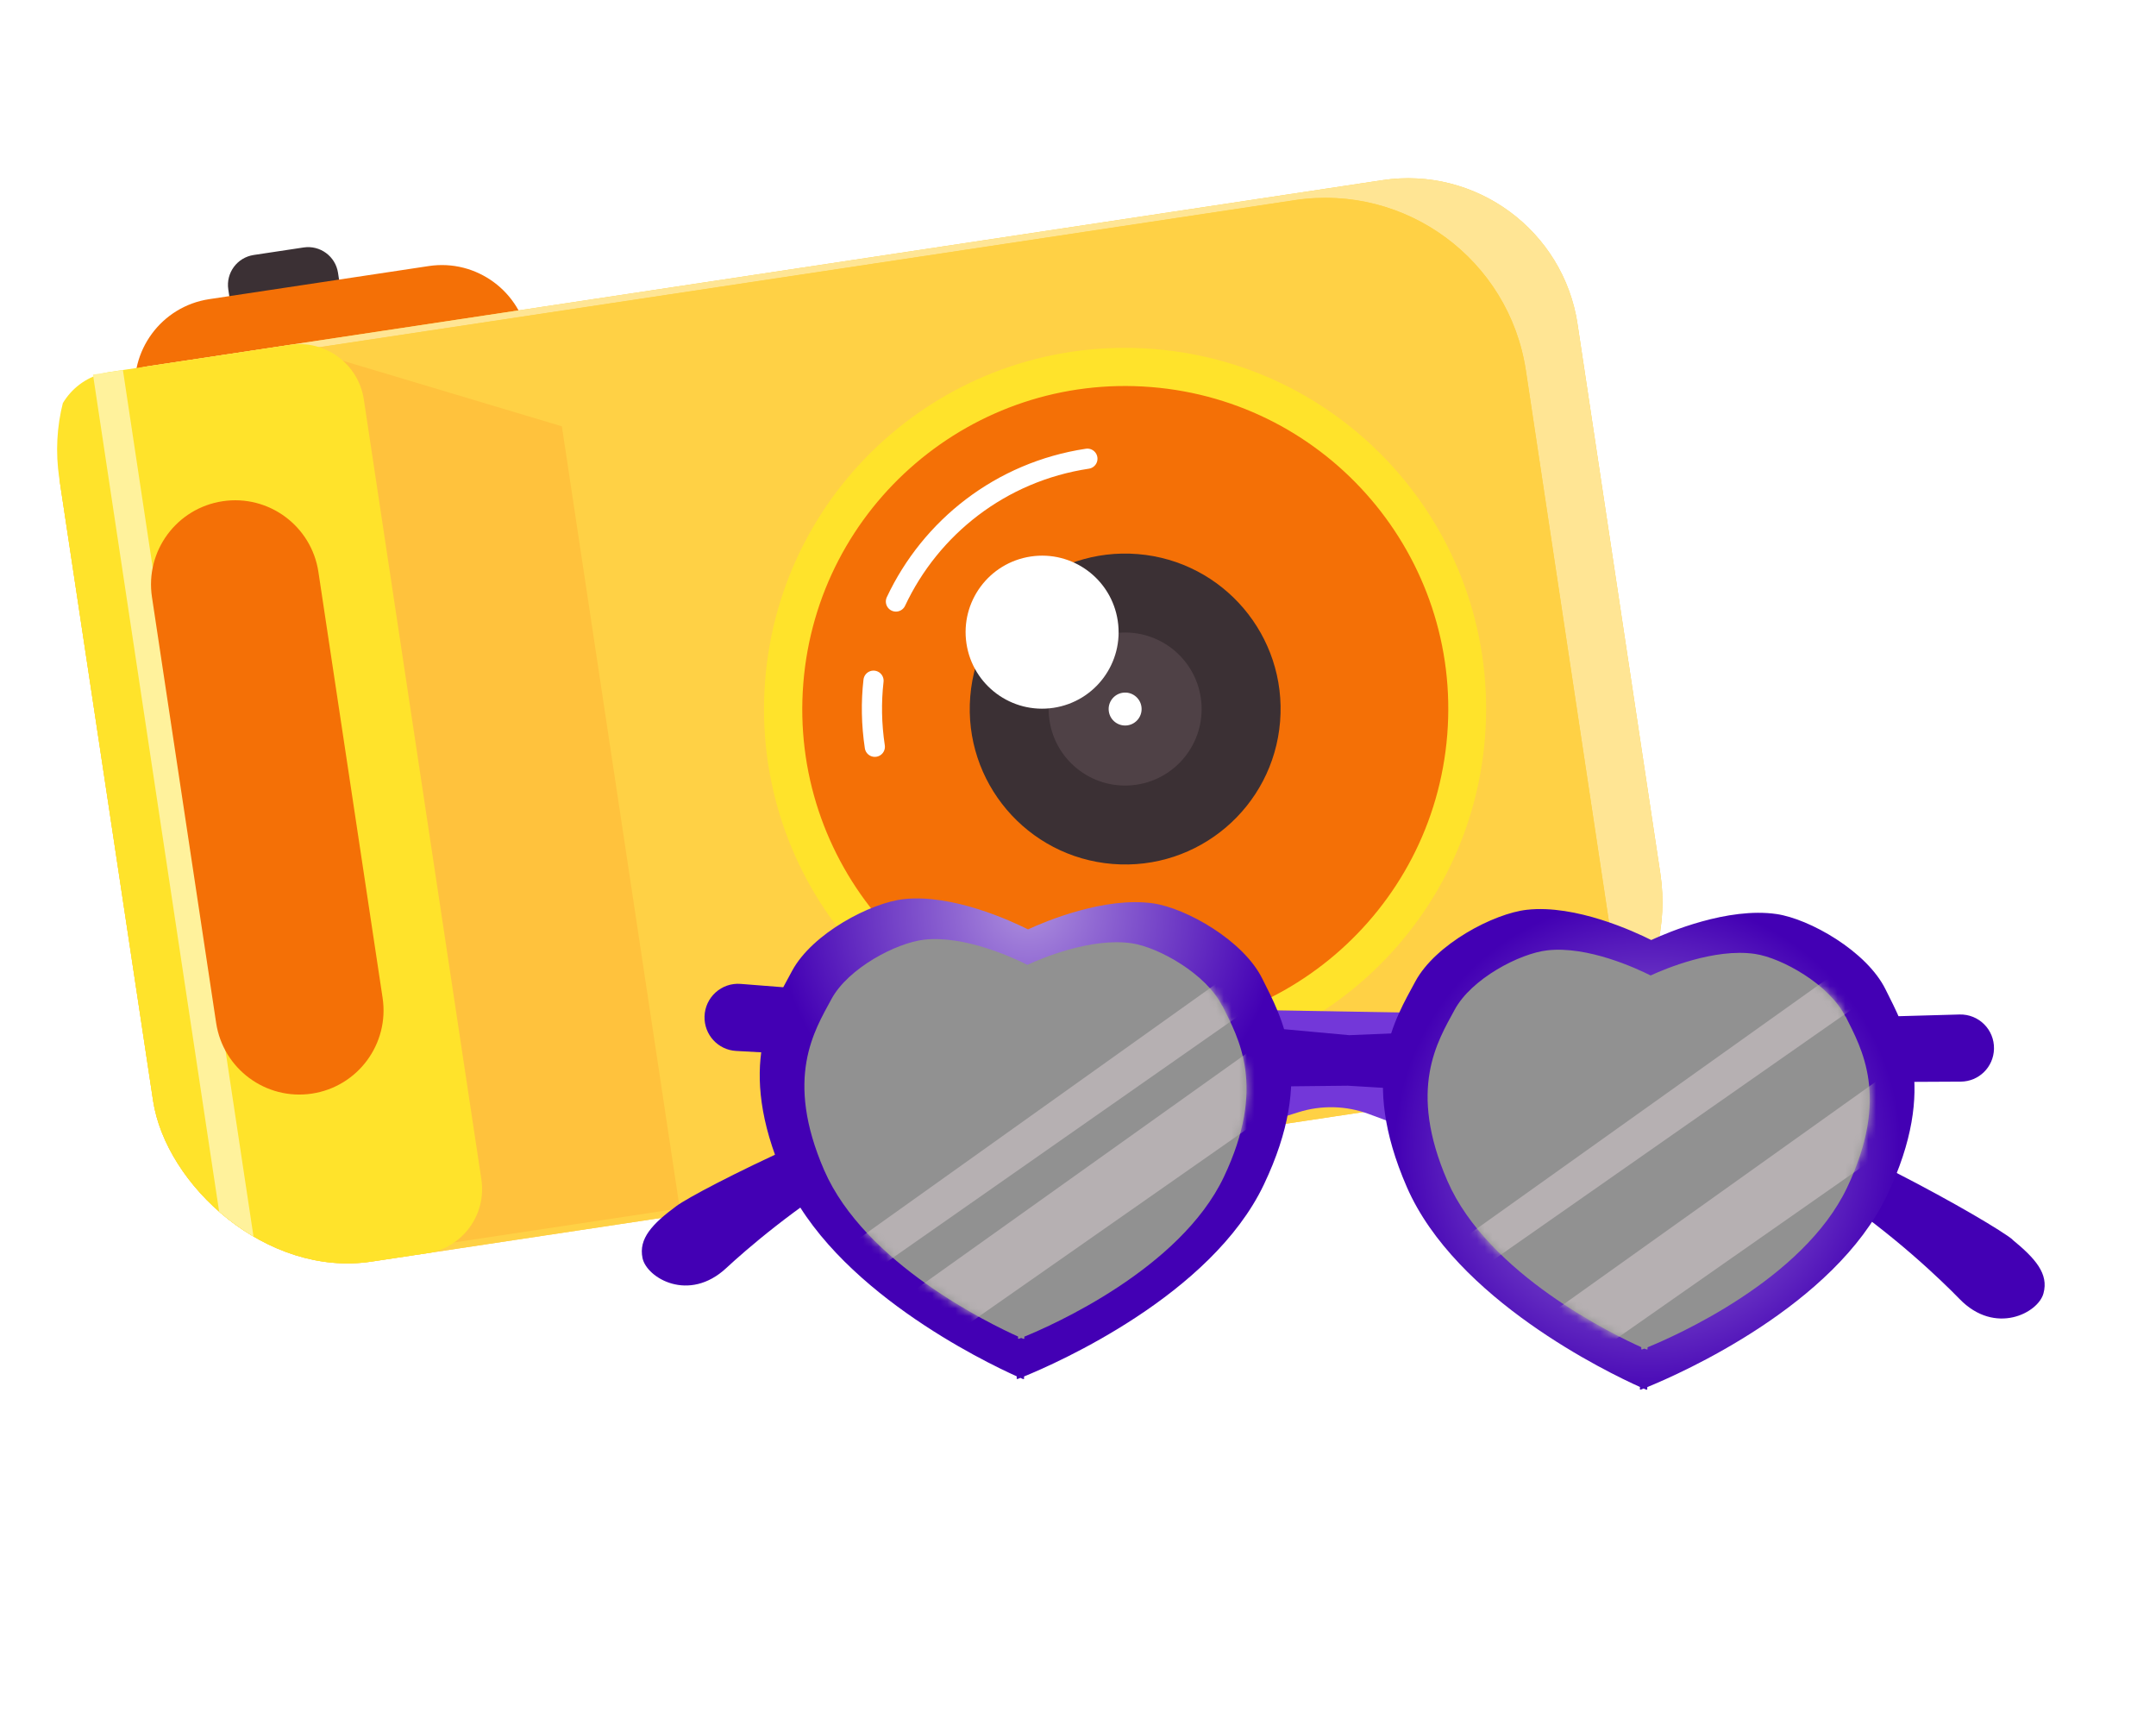 <svg width="281" height="224" viewBox="0 0 281 224" fill="none" xmlns="http://www.w3.org/2000/svg">
<g filter="url(#filter0_d_360_7546)">
<g clip-path="url(#clip0_360_7546)">
<path d="M33.05 25.231L39.569 24.249C41.725 23.924 43.733 25.406 44.057 27.562L44.648 31.479L30.345 33.635L29.754 29.718C29.429 27.562 30.911 25.554 33.067 25.229L33.05 25.231Z" fill="#3B3034"/>
<path d="M68.867 36.246L17.694 43.959C16.756 37.737 21.047 31.922 27.269 30.985L55.892 26.67C62.114 25.732 67.929 30.024 68.867 36.246Z" fill="#F47006"/>
<path d="M19.426 39.708L180.171 15.479C192.368 13.64 203.77 22.056 205.609 34.252L216.788 108.42C218.626 120.617 210.211 132.019 198.015 133.857L37.269 158.086C29.763 159.218 22.755 154.046 21.624 146.54L7.877 55.337C6.748 47.847 11.92 40.839 19.426 39.708Z" fill="#FFD145"/>
<path d="M180.172 15.479L19.426 39.708C17.764 39.959 16.214 40.512 14.817 41.295L168.781 18.088C183.216 15.912 196.7 25.849 198.878 40.3L211.814 126.121C215.779 121.382 217.802 115.034 216.807 108.434L205.625 34.25C203.785 22.037 192.401 13.636 180.188 15.476L180.172 15.479Z" fill="#FFE594"/>
<path d="M168.779 18.072L14.814 41.279C9.936 43.983 6.999 49.51 7.877 55.337L21.626 146.556C22.758 154.062 29.766 159.234 37.271 158.103L198.017 133.874C203.63 133.028 208.431 130.149 211.811 126.105L198.875 40.284C196.699 25.849 183.23 15.893 168.779 18.072Z" fill="#FFD145"/>
<path d="M88.594 149.475L58.243 154.05L40.725 37.828L73.232 47.556L88.594 149.475Z" fill="#FFC23D"/>
<path d="M37.778 36.942L14.208 40.495C9.581 41.192 6.395 45.508 7.093 50.135L22.413 151.774C23.11 156.401 27.427 159.587 32.054 158.889L55.624 155.337C60.251 154.639 63.437 150.323 62.739 145.696L47.419 44.057C46.722 39.43 42.405 36.244 37.778 36.942Z" fill="#FFE32B"/>
<path d="M193.625 86.876C194.998 60.924 175.073 38.772 149.12 37.399C123.167 36.026 101.015 55.952 99.642 81.904C98.269 107.857 118.195 130.009 144.148 131.382C170.1 132.755 192.252 112.829 193.625 86.876Z" fill="#FFE32B"/>
<path d="M188.625 87.755C190.477 64.579 173.19 44.291 150.015 42.439C126.839 40.587 106.55 57.873 104.699 81.049C102.847 104.225 120.133 124.513 143.309 126.365C166.484 128.217 186.773 110.931 188.625 87.755Z" fill="#F47006"/>
<path d="M116.77 70.386C121.294 60.748 130.4 53.484 141.724 51.777" stroke="white" stroke-width="2.63" stroke-linecap="round" stroke-linejoin="round"/>
<path d="M114.019 89.317C113.577 86.388 113.529 83.499 113.849 80.707" stroke="white" stroke-width="2.63" stroke-linecap="round" stroke-linejoin="round"/>
<path d="M166.839 86.036C167.744 74.884 159.438 65.111 148.286 64.206C137.135 63.301 127.361 71.608 126.457 82.759C125.552 93.911 133.858 103.684 145.01 104.589C156.161 105.494 165.935 97.187 166.839 86.036Z" fill="#3B3034"/>
<path d="M156.502 82.914C157.323 88.362 153.577 93.439 148.128 94.26C142.68 95.081 137.604 91.335 136.783 85.886C135.962 80.438 139.708 75.362 145.156 74.541C150.604 73.72 155.681 77.466 156.502 82.914Z" fill="#4F4146"/>
<path d="M146.963 86.523C148.135 86.347 148.943 85.253 148.766 84.08C148.589 82.907 147.495 82.1 146.323 82.277C145.15 82.454 144.343 83.548 144.519 84.72C144.696 85.893 145.79 86.7 146.963 86.523Z" fill="white"/>
<path d="M145.681 72.896C146.503 78.344 142.756 83.42 137.308 84.241C131.86 85.063 126.784 81.316 125.963 75.868C125.141 70.42 128.888 65.344 134.336 64.523C139.784 63.702 144.86 67.448 145.681 72.896Z" fill="white"/>
<path d="M16.02 40.222L12.119 40.81L29.965 159.205L33.866 158.617L16.02 40.222Z" fill="#FFF29C"/>
<path d="M40.653 134.515C34.661 135.418 29.074 131.294 28.171 125.303L19.805 69.8C18.902 63.809 23.026 58.221 29.017 57.318C35.008 56.415 40.596 60.539 41.499 66.53L49.865 122.033C50.768 128.024 46.644 133.611 40.653 134.515Z" fill="#F47006"/>
</g>
</g>
<g filter="url(#filter1_d_360_7546)">
<path d="M184.413 143.396L178.395 141.169C175.457 140.074 172.218 140.001 169.228 140.941L162.641 143.007L162.904 127.607L184.676 127.979L184.413 143.378L184.413 143.396Z" fill="#7337D9"/>
<path d="M262.31 157.537C259.726 155.403 237.879 142.867 219.899 137.16C235.482 137.054 248.975 136.983 255.544 136.954C257.917 136.941 259.826 135.061 259.884 132.69C259.945 130.177 257.908 128.141 255.393 128.205C242.515 128.551 205.138 129.613 175.849 130.901C146.646 128.154 109.373 125.216 96.536 124.218C94.043 124.016 91.885 125.962 91.824 128.475C91.766 130.847 93.591 132.825 95.944 132.954C102.507 133.314 115.985 134.057 131.534 134.943C113.286 139.748 90.853 151.157 88.162 153.165C85.025 155.484 83.204 157.4 83.744 159.959C84.302 162.536 89.77 165.799 94.664 161.243C99.558 156.706 120.529 138.579 142.725 137.967C149.084 137.792 161.357 137.63 175.665 137.484C189.957 138.33 202.231 139.124 208.544 139.621C230.699 141.345 250.734 160.491 255.397 165.28C260.043 170.069 265.671 167.084 266.334 164.546C267.033 161.991 265.296 160.013 262.275 157.536L262.31 157.537Z" fill="#4300B4"/>
<path d="M245.752 124.935C243.287 119.936 235.816 115.736 231.542 115.114C225.202 114.191 217.426 117.476 215.213 118.5C213.019 117.4 205.377 113.853 199.009 114.558C194.716 115.034 187.124 118.994 184.473 123.889C181.839 128.802 177.056 136.227 183.36 150.694C189.732 165.321 209.559 174.867 213.741 176.744L213.735 177.08L213.877 177.083C213.877 177.083 214.001 177.032 214.215 176.947C214.426 177.039 214.549 177.094 214.549 177.094L214.691 177.097L214.697 176.76C218.958 175.027 239.099 166.164 245.949 151.762C252.743 137.502 248.216 129.917 245.752 124.935Z" fill="url(#paint0_radial_360_7546)"/>
<path d="M240.522 128.476C238.468 124.333 232.26 120.828 228.71 120.307C223.429 119.544 216.973 122.266 215.135 123.12C213.309 122.204 206.95 119.245 201.664 119.845C198.098 120.244 191.774 123.518 189.58 127.606C187.386 131.676 183.42 137.859 188.65 149.899C193.949 162.065 210.422 169.995 213.918 171.56L213.913 171.843L214.037 171.845C214.037 171.845 214.144 171.811 214.322 171.744C214.498 171.817 214.604 171.855 214.604 171.855L214.728 171.857L214.732 171.574C218.281 170.129 235.014 162.766 240.725 150.788C246.363 138.933 242.611 132.637 240.557 128.477L240.522 128.476Z" fill="#919191"/>
<mask id="mask0_360_7546" style="mask-type:luminance" maskUnits="userSpaceOnUse" x="186" y="119" width="58" height="53">
<path d="M240.522 128.476C238.468 124.333 232.26 120.828 228.71 120.307C223.429 119.544 216.973 122.266 215.135 123.12C213.309 122.204 206.95 119.245 201.664 119.845C198.098 120.244 191.774 123.518 189.58 127.606C187.386 131.676 183.42 137.859 188.65 149.899C193.949 162.065 210.422 169.995 213.918 171.56L213.913 171.843L214.037 171.845C214.037 171.845 214.144 171.811 214.322 171.744C214.498 171.817 214.604 171.855 214.604 171.855L214.728 171.857L214.732 171.574C218.281 170.129 235.014 162.766 240.725 150.788C246.363 138.933 242.611 132.637 240.557 128.477L240.522 128.476Z" fill="white"/>
</mask>
<g mask="url(#mask0_360_7546)">
<path d="M251.402 132.026L198.169 169.981L203.762 175.282L254.348 139.902L251.402 132.026Z" fill="#B6B0B2"/>
<path d="M242.123 120.731L188.872 158.685L192.969 161.358L243.574 125.979L242.123 120.731Z" fill="#B6B0B2"/>
</g>
<path d="M164.525 123.548C162.061 118.549 154.59 114.349 150.316 113.727C143.975 112.804 136.2 116.089 133.987 117.113C131.792 116.014 124.151 112.466 117.782 113.172C113.49 113.647 105.897 117.608 103.246 122.502C100.613 127.415 95.829 134.84 102.134 149.307C108.506 163.934 128.332 173.48 132.514 175.357L132.508 175.694L132.65 175.696C132.65 175.696 132.775 175.645 132.989 175.56C133.2 175.652 133.323 175.707 133.323 175.707L133.464 175.71L133.47 175.374C137.731 173.64 157.872 164.777 164.722 150.376C171.517 136.115 166.99 128.53 164.525 123.548Z" fill="url(#paint1_radial_360_7546)"/>
<path d="M159.295 127.089C157.241 122.946 151.033 119.441 147.483 118.92C142.202 118.157 135.746 120.879 133.908 121.733C132.082 120.817 125.724 117.858 120.437 118.458C116.871 118.858 110.548 122.131 108.353 126.219C106.159 130.289 102.194 136.472 107.424 148.512C112.723 160.678 129.195 168.608 132.692 170.173L132.687 170.456L132.811 170.458C132.811 170.458 132.918 170.424 133.096 170.357C133.272 170.43 133.377 170.468 133.377 170.468L133.501 170.47L133.506 170.187C137.054 168.742 153.787 161.379 159.498 149.401C165.136 137.546 161.384 131.25 159.33 127.09L159.295 127.089Z" fill="#919191"/>
<mask id="mask1_360_7546" style="mask-type:luminance" maskUnits="userSpaceOnUse" x="104" y="118" width="59" height="53">
<path d="M159.295 127.089C157.241 122.946 151.033 119.441 147.483 118.92C142.202 118.157 135.746 120.879 133.908 121.733C132.082 120.817 125.724 117.858 120.437 118.458C116.871 118.858 110.548 122.131 108.353 126.219C106.159 130.289 102.194 136.472 107.424 148.512C112.723 160.678 129.195 168.608 132.692 170.173L132.687 170.456L132.811 170.458C132.811 170.458 132.918 170.424 133.096 170.357C133.272 170.43 133.377 170.468 133.377 170.468L133.501 170.47L133.506 170.187C137.054 168.742 153.787 161.379 159.498 149.401C165.136 137.546 161.384 131.25 159.33 127.09L159.295 127.089Z" fill="white"/>
</mask>
<g mask="url(#mask1_360_7546)">
<path d="M165.779 130.918L112.528 168.873L118.121 174.174L168.726 138.794L165.779 130.918Z" fill="#B6B0B2"/>
<path d="M160.34 122.893L107.106 160.848L111.204 163.521L161.79 128.141L160.34 122.893Z" fill="#B6B0B2"/>
</g>
</g>
<defs>
<filter id="filter0_d_360_7546" x="-3" y="0" width="230.121" height="175.136" filterUnits="userSpaceOnUse" color-interpolation-filters="sRGB">
<feFlood flood-opacity="0" result="BackgroundImageFix"/>
<feColorMatrix in="SourceAlpha" type="matrix" values="0 0 0 0 0 0 0 0 0 0 0 0 0 0 0 0 0 0 127 0" result="hardAlpha"/>
<feOffset dy="8"/>
<feGaussianBlur stdDeviation="3.5"/>
<feComposite in2="hardAlpha" operator="out"/>
<feColorMatrix type="matrix" values="0 0 0 0 0 0 0 0 0 0 0 0 0 0 0 0 0 0 0.25 0"/>
<feBlend mode="normal" in2="BackgroundImageFix" result="effect1_dropShadow_360_7546"/>
<feBlend mode="normal" in="SourceGraphic" in2="effect1_dropShadow_360_7546" result="shape"/>
</filter>
<filter id="filter1_d_360_7546" x="79.65" y="113.08" width="190.838" height="72.017" filterUnits="userSpaceOnUse" color-interpolation-filters="sRGB">
<feFlood flood-opacity="0" result="BackgroundImageFix"/>
<feColorMatrix in="SourceAlpha" type="matrix" values="0 0 0 0 0 0 0 0 0 0 0 0 0 0 0 0 0 0 127 0" result="hardAlpha"/>
<feOffset dy="4"/>
<feGaussianBlur stdDeviation="2"/>
<feComposite in2="hardAlpha" operator="out"/>
<feColorMatrix type="matrix" values="0 0 0 0 0 0 0 0 0 0 0 0 0 0 0 0 0 0 0.25 0"/>
<feBlend mode="normal" in2="BackgroundImageFix" result="effect1_dropShadow_360_7546"/>
<feBlend mode="normal" in="SourceGraphic" in2="effect1_dropShadow_360_7546" result="shape"/>
</filter>
<radialGradient id="paint0_radial_360_7546" cx="0" cy="0" r="1" gradientUnits="userSpaceOnUse" gradientTransform="translate(214.745 145.9) rotate(0.978) scale(32.963)">
<stop stop-color="#AD8FDE"/>
<stop offset="1" stop-color="#4300B4"/>
</radialGradient>
<radialGradient id="paint1_radial_360_7546" cx="0" cy="0" r="1" gradientUnits="userSpaceOnUse" gradientTransform="translate(134.018 114.21) rotate(0.978) scale(32.963)">
<stop stop-color="#AD8FDE"/>
<stop offset="1" stop-color="#4300B4"/>
</radialGradient>
<clipPath id="clip0_360_7546">
<rect x="4" y="29.61" width="198.666" height="132" rx="25" transform="rotate(-8.572 4 29.61)" fill="white"/>
</clipPath>
</defs>
</svg>
